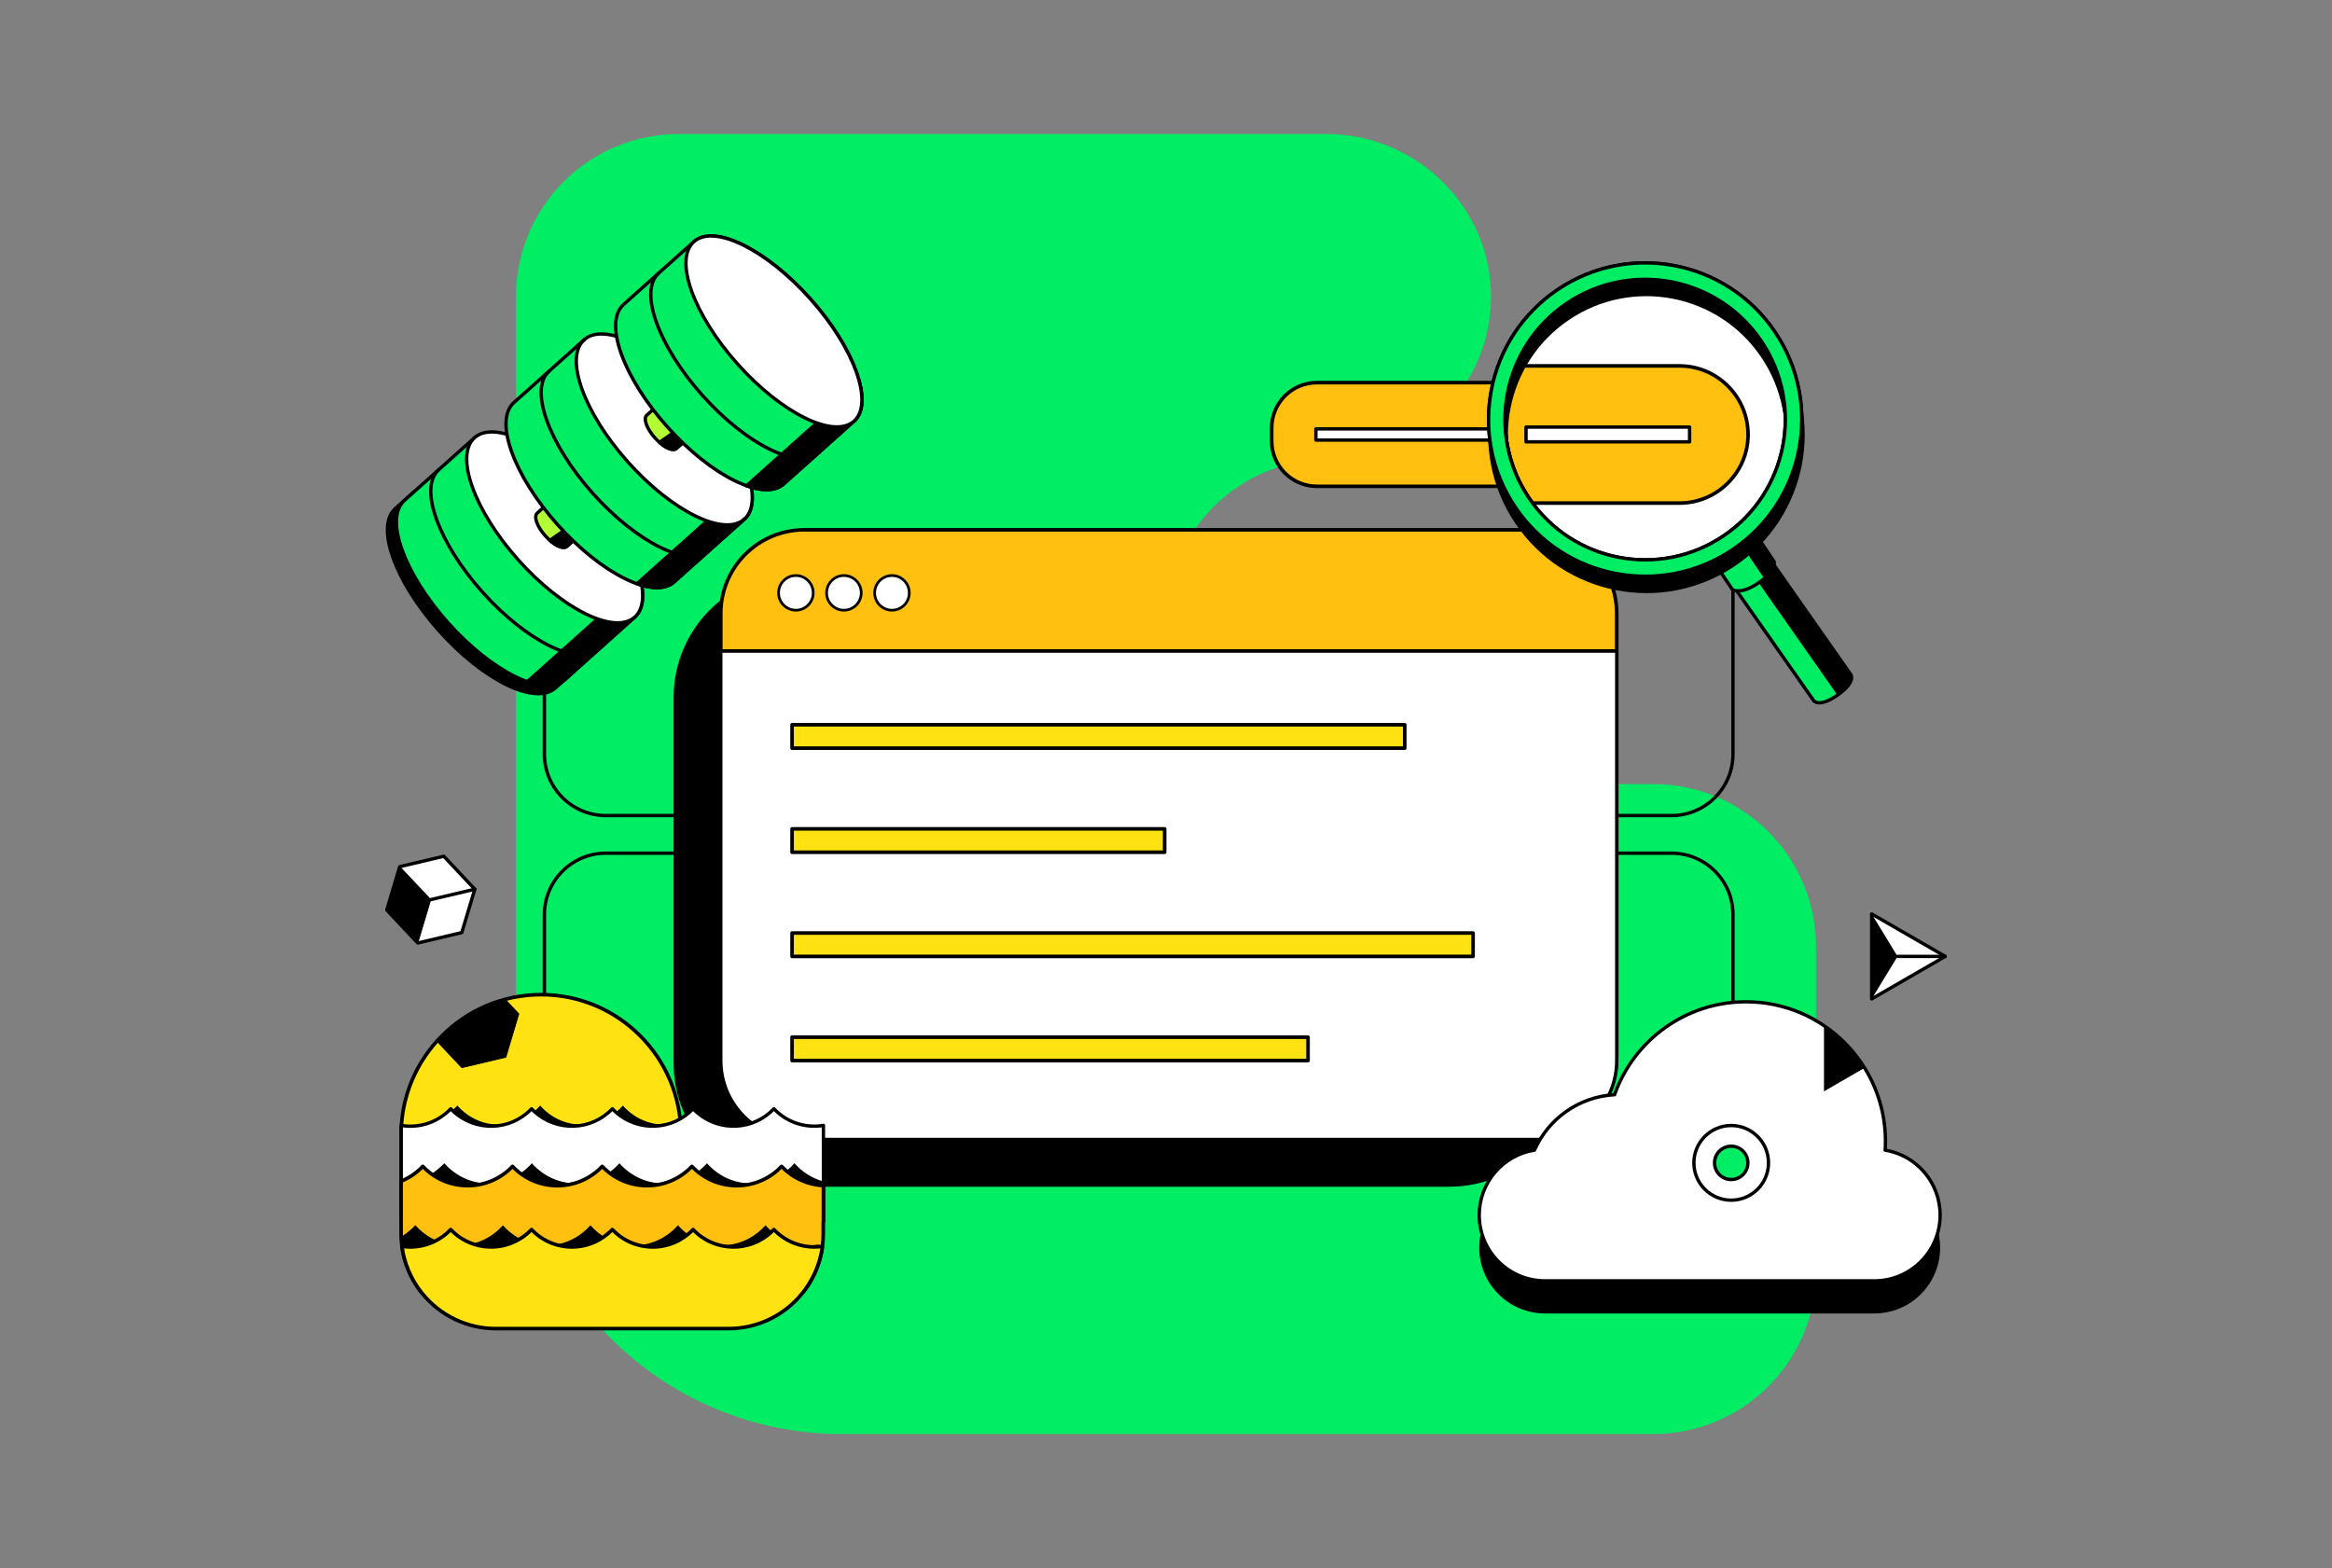 <svg width="696" height="468" viewBox="0 0 696 468" fill="none" xmlns="http://www.w3.org/2000/svg">
<rect x="0" y="0" width="696" height="468" fill="#808080" stroke="none"/>
<path d="M396.51 40H202.479C189.626 40.014 177.303 45.126 168.215 54.212C159.126 63.3 154.014 75.62 154 88.471V331.004C154.012 356.721 164.233 381.381 182.418 399.568C200.602 417.755 225.264 427.981 250.984 428H493.521C506.375 427.988 518.699 422.878 527.788 413.79C536.877 404.703 541.988 392.381 542 379.529V282.498C541.986 269.647 536.874 257.326 527.785 248.239C518.697 239.152 506.374 234.041 493.521 234.027H396.51C383.646 234.027 371.308 228.917 362.211 219.822C353.115 210.727 348.004 198.392 348.004 185.529C348.004 172.667 353.115 160.331 362.211 151.236C371.308 142.141 383.646 137.031 396.51 137.031C409.363 137.017 421.686 131.906 430.774 122.819C439.862 113.732 444.975 101.411 444.989 88.561C445.016 62.117 423.281 40.386 396.51 40Z" fill="#00ED64"/>
<g clip-path="url(#clip0_3298_70816)">
<path d="M227.507 243.417H180.827C170.693 243.417 162.476 235.195 162.476 225.055V152.516" stroke="black" stroke-linecap="round" stroke-linejoin="round"/>
<path d="M227.507 254.645H180.827C170.693 254.645 162.476 262.866 162.476 273.006V376.06" stroke="black" stroke-linecap="round" stroke-linejoin="round"/>
<path d="M452.188 243.417H498.868C509.002 243.417 517.219 235.195 517.219 225.055V152.516" stroke="black" stroke-linecap="round" stroke-linejoin="round"/>
<path d="M452.188 254.645H498.868C509.002 254.645 517.219 262.866 517.219 273.006V341.803" stroke="black" stroke-linecap="round" stroke-linejoin="round"/>
<path d="M432.562 171.727H237.932C217.838 171.727 201.548 188.026 201.548 208.133V317.284C201.548 337.391 217.838 353.691 237.932 353.691H432.562C452.657 353.691 468.946 337.391 468.946 317.284V208.133C468.946 188.026 452.657 171.727 432.562 171.727Z" fill="black" stroke="black" stroke-linecap="round" stroke-linejoin="round"/>
<path d="M457.572 158.135H240.072C226.293 158.135 215.123 169.312 215.123 183.1V315.135C215.123 328.922 226.293 340.099 240.072 340.099H457.572C471.351 340.099 482.521 328.922 482.521 315.135V183.1C482.521 169.312 471.351 158.135 457.572 158.135Z" fill="#FFC010" stroke="black" stroke-width="1.07" stroke-linecap="round" stroke-linejoin="round"/>
<path d="M458.975 340.098H238.677C225.667 340.098 215.123 329.547 215.123 316.53V194.258H482.529V316.538C482.529 329.556 471.985 340.107 458.975 340.107V340.098Z" fill="white" stroke="black" stroke-linecap="round" stroke-linejoin="round"/>
<path d="M215.123 194.258H482.529" stroke="black" stroke-linecap="round" stroke-linejoin="round"/>
<path d="M439.649 278.479H236.4V285.458H439.649V278.479Z" fill="#FFE212" stroke="black" stroke-width="1.07" stroke-linecap="round" stroke-linejoin="round"/>
<path d="M390.392 309.559H236.4V316.538H390.392V309.559Z" fill="#FFE212" stroke="black" stroke-width="1.07" stroke-linecap="round" stroke-linejoin="round"/>
<path d="M347.589 247.391H236.4V254.37H347.589V247.391Z" fill="#FFE212" stroke="black" stroke-width="1.07" stroke-linecap="round" stroke-linejoin="round"/>
<path d="M236.4 223.291L419.253 223.291V216.311L236.4 216.311V223.291Z" fill="#FFE212" stroke="black" stroke-width="1.07" stroke-linecap="round" stroke-linejoin="round"/>
<path d="M237.538 182.123C240.393 182.123 242.708 179.807 242.708 176.95C242.708 174.093 240.393 171.777 237.538 171.777C234.683 171.777 232.369 174.093 232.369 176.95C232.369 179.807 234.683 182.123 237.538 182.123Z" fill="white" stroke="black" stroke-width="0.8" stroke-linecap="round" stroke-linejoin="round"/>
<path d="M251.875 182.123C254.73 182.123 257.044 179.807 257.044 176.95C257.044 174.093 254.73 171.777 251.875 171.777C249.02 171.777 246.705 174.093 246.705 176.95C246.705 179.807 249.02 182.123 251.875 182.123Z" fill="white" stroke="black" stroke-width="0.8" stroke-linecap="round" stroke-linejoin="round"/>
<path d="M266.211 182.123C269.066 182.123 271.38 179.807 271.38 176.95C271.38 174.093 269.066 171.777 266.211 171.777C263.356 171.777 261.041 174.093 261.041 176.95C261.041 179.807 263.356 182.123 266.211 182.123Z" fill="white" stroke="black" stroke-width="0.8" stroke-linecap="round" stroke-linejoin="round"/>
<path d="M161.475 296.867C138.409 296.867 119.716 315.572 119.716 338.652V359.763H203.243V338.661C203.243 315.589 184.567 296.876 161.501 296.867C161.501 296.867 161.484 296.867 161.475 296.867Z" fill="#FFE212" stroke="black" stroke-width="1.07" stroke-linecap="round" stroke-linejoin="round"/>
<path d="M119.716 337.761V366.794H245.712V364.679H245.755V335.894C241.082 336.674 236.306 335.415 232.617 332.443C229.827 334.524 226.437 335.655 222.954 335.655H222.843C218.015 335.62 213.676 333.454 210.603 329.985C209.884 330.799 209.088 331.544 208.224 332.212C205.511 334.336 202.199 335.535 198.758 335.646H198.253C193.383 335.646 189.001 333.471 185.902 329.977C185.269 330.696 184.576 331.355 183.831 331.955C181.263 334.062 178.114 335.329 174.801 335.595C174.391 335.629 173.971 335.646 173.56 335.646C168.699 335.646 164.308 333.471 161.21 329.977C160.662 330.593 160.071 331.167 159.447 331.707C156.511 334.25 152.754 335.655 148.868 335.655C144.006 335.655 139.616 333.479 136.517 329.985C136.012 330.49 135.507 330.961 135.002 331.398C128.891 336.674 123.011 336.605 119.75 336.049V337.779H119.716V337.761Z" fill="black"/>
<path d="M119.75 335.895V364.679H245.755V335.895C241.082 336.674 236.306 335.415 232.617 332.444C232.035 331.973 231.487 331.467 230.974 330.928C224.931 337.325 214.951 337.89 208.224 332.212C207.745 331.81 207.291 331.382 206.863 330.928C200.726 337.428 190.533 337.89 183.831 331.973C183.454 331.639 183.095 331.296 182.753 330.928C176.513 337.539 166.114 337.89 159.438 331.716C159.164 331.467 158.899 331.202 158.642 330.928C152.351 337.591 141.858 337.89 135.199 331.596C135.131 331.527 135.062 331.467 134.994 331.399C134.84 331.245 134.677 331.09 134.532 330.928C130.74 334.944 125.194 336.811 119.75 335.904V335.895Z" fill="white" stroke="black" stroke-linecap="round" stroke-linejoin="round"/>
<path d="M119.716 353.775V368.206C119.716 368.532 119.716 368.848 119.733 369.174C119.93 375.135 122.001 380.89 125.665 385.592C125.801 385.771 125.947 385.951 126.093 386.123H239.336C239.481 385.943 239.618 385.771 239.755 385.592C241.878 382.868 243.478 379.785 244.48 376.488C244.925 375.023 245.259 373.516 245.455 372C245.618 370.75 245.704 369.482 245.704 368.223V364.678H245.746V352.602C245.746 352.602 245.721 352.602 245.704 352.602C242.374 351.669 239.387 349.793 237.11 347.189C236.374 348.02 235.57 348.774 234.697 349.459C231.915 351.66 228.526 352.953 224.982 353.159C224.674 353.176 224.358 353.184 224.05 353.184C218.897 353.184 214.275 350.881 210.989 347.189C210.158 348.123 209.234 348.971 208.233 349.724C205.323 351.925 201.779 353.133 198.133 353.184H197.928C192.775 353.184 188.153 350.881 184.867 347.189C183.942 348.234 182.907 349.159 181.768 349.964C178.867 352.054 175.375 353.176 171.806 353.176H171.378C166.405 353.047 161.929 350.778 158.745 347.189C157.735 348.328 156.579 349.348 155.321 350.204C152.48 352.148 149.116 353.184 145.675 353.184C145.342 353.184 145.008 353.184 144.674 353.159C139.924 352.885 135.67 350.641 132.606 347.198C131.433 348.388 130.158 349.459 128.78 350.401C125.502 352.628 122.378 353.527 119.733 353.775H119.699H119.716Z" fill="black"/>
<path d="M119.716 352.534V368.224C119.716 368.55 119.716 368.866 119.733 369.192C119.93 375.153 122.01 380.891 125.665 385.592H239.764C241.886 382.869 243.487 379.786 244.488 376.489C244.933 375.024 245.267 373.517 245.464 372.001C245.627 370.751 245.712 369.483 245.712 368.224V364.678H245.755V353.862H245.712C240.979 353.613 236.528 351.558 233.268 348.115C226.275 355.515 214.618 355.84 207.231 348.843C206.983 348.603 206.735 348.364 206.504 348.115C199.511 355.515 187.845 355.84 180.45 348.835C180.202 348.603 179.962 348.355 179.731 348.115C172.747 355.515 161.09 355.84 153.695 348.852C153.447 348.612 153.199 348.364 152.959 348.115C145.966 355.515 134.3 355.832 126.906 348.835C126.657 348.603 126.418 348.364 126.187 348.115C124.381 350.025 122.181 351.532 119.75 352.534H119.725H119.716Z" fill="#FFC010" stroke="black" stroke-width="1.07" stroke-linecap="round" stroke-linejoin="round"/>
<path d="M119.733 369.175C119.93 375.136 122.01 380.882 125.665 385.593C125.801 385.773 125.947 385.952 126.092 386.124C131.459 392.718 139.513 396.546 148.02 396.538H217.408C225.915 396.546 233.969 392.718 239.336 386.124C239.481 385.944 239.618 385.773 239.755 385.593C241.878 382.869 243.478 379.786 244.48 376.489V371.436C243.504 371.607 242.511 371.693 241.527 371.693C240.115 371.693 238.702 371.513 237.333 371.162H237.324C234.765 370.503 232.394 369.269 230.383 367.565C230.084 367.317 229.801 367.06 229.519 366.794C229.151 366.443 228.8 366.083 228.466 365.698C228.124 366.083 227.773 366.443 227.405 366.794C224.186 369.92 219.89 371.676 215.405 371.684H214.917C211.468 371.582 208.121 370.443 205.331 368.404C204.646 367.916 204.004 367.377 203.397 366.794C203.029 366.443 202.678 366.083 202.335 365.698C201.993 366.083 201.642 366.443 201.274 366.794C198.39 369.595 194.624 371.316 190.618 371.65C190.173 371.684 189.728 371.702 189.275 371.702C186.091 371.702 182.975 370.811 180.271 369.132C179.192 368.464 178.182 367.685 177.266 366.803C176.898 366.452 176.547 366.092 176.205 365.707C175.871 366.092 175.512 366.452 175.152 366.803C172.61 369.261 169.384 370.896 165.9 371.479C162.245 372.078 158.505 371.47 155.227 369.74C153.738 368.961 152.36 367.968 151.144 366.803C150.776 366.452 150.426 366.092 150.083 365.707C149.749 366.092 149.39 366.452 149.03 366.803C146.797 368.952 144.032 370.468 141.028 371.205C137.416 372.078 133.616 371.744 130.209 370.254C128.292 369.406 126.546 368.233 125.031 366.786C124.663 366.435 124.312 366.075 123.97 365.689C123.585 366.075 123.208 366.443 122.823 366.786C121.856 367.659 120.82 368.464 119.725 369.175H119.733Z" fill="black"/>
<path d="M119.964 371.985C120.623 376.952 122.592 381.645 125.664 385.593C125.801 385.773 125.947 385.953 126.092 386.124C131.459 392.719 139.513 396.547 148.02 396.538H217.408C225.915 396.547 233.969 392.719 239.336 386.124C239.481 385.944 239.618 385.773 239.755 385.593C241.878 382.87 243.478 379.787 244.48 376.489C244.925 375.025 245.258 373.518 245.455 372.002C245.139 372.045 244.805 372.087 244.48 372.113C243.992 372.156 243.512 372.173 243.016 372.173C241.082 372.173 239.156 371.831 237.333 371.163H237.324C234.911 370.272 232.737 368.842 230.965 366.975C230.777 367.172 230.58 367.369 230.374 367.566C223.758 373.903 213.265 373.68 206.932 367.06C206.906 367.035 206.88 367 206.854 366.975C206.375 367.48 205.862 367.959 205.322 368.405C198.595 373.946 188.727 373.321 182.744 366.975C181.991 367.771 181.161 368.482 180.27 369.116C173.535 373.903 164.299 372.987 158.625 366.975C157.615 368.037 156.477 368.97 155.218 369.732C148.534 373.826 139.889 372.678 134.514 366.975C130.774 370.931 125.331 372.798 119.947 371.985H119.964Z" fill="#FFE212" stroke="black" stroke-width="1.07" stroke-linecap="round" stroke-linejoin="round"/>
<path d="M123.61 146.752L117.987 151.779C111.987 157.14 117.824 173.472 131.022 188.263C144.22 203.053 159.789 210.693 165.789 205.323L171.412 200.296L123.61 146.752Z" fill="black" stroke="black" stroke-linecap="round" stroke-linejoin="round"/>
<path d="M141.644 130.627L120.675 149.374C114.675 154.735 120.512 171.067 133.71 185.858C146.908 200.64 162.477 208.288 168.476 202.918L189.454 184.171C195.454 178.809 189.617 162.477 176.419 147.687C163.221 132.905 147.652 125.257 141.653 130.627H141.644Z" fill="#00ED64"/>
<path d="M189.446 184.171L168.468 202.918C162.468 208.279 146.908 200.64 133.701 185.858C120.512 171.076 114.675 154.744 120.675 149.374L141.653 130.627" stroke="black" stroke-linecap="round" stroke-linejoin="round"/>
<path d="M178.73 193.753C172.73 199.114 157.17 191.475 143.963 176.693C130.765 161.911 124.928 145.57 130.928 140.209" stroke="black" stroke-linecap="round" stroke-linejoin="round"/>
<path d="M191.234 173.207L157.375 203.473C162.1 205.135 166.054 205.083 168.468 202.925L189.446 184.178C191.859 182.02 192.356 178.097 191.234 173.207Z" fill="black" stroke="black" stroke-linecap="round" stroke-linejoin="round"/>
<path d="M189.448 184.182C195.448 178.819 189.612 162.484 176.412 147.696C163.212 132.908 147.647 125.267 141.647 130.63C135.647 135.993 141.483 152.328 154.683 167.116C167.883 181.904 183.448 189.545 189.448 184.182Z" fill="white" stroke="black" stroke-linecap="round" stroke-linejoin="round"/>
<path d="M164.205 149.69L160.32 153.158C159.207 154.152 160.285 157.175 162.733 159.907C165.181 162.639 168.057 164.061 169.17 163.067L173.055 159.599C174.168 158.605 173.09 155.582 170.642 152.85C168.194 150.118 165.318 148.696 164.205 149.69Z" fill="#B3FD34" stroke="black" stroke-linecap="round" stroke-linejoin="round"/>
<path d="M172.516 155.453L164.103 161.277C166.174 163.092 168.262 163.889 169.169 163.075L173.055 159.607C173.817 158.93 173.552 157.294 172.525 155.453H172.516Z" fill="black" stroke="black" stroke-linecap="round" stroke-linejoin="round"/>
<path d="M220.318 156.585C226.318 151.224 220.48 134.892 207.283 120.101C194.085 105.319 178.516 97.671 172.516 103.041" stroke="black" stroke-linecap="round" stroke-linejoin="round"/>
<path d="M174.365 101.389L153.387 120.136C147.387 125.497 153.224 141.829 166.422 156.62C179.62 171.401 195.189 179.049 201.189 173.68L222.166 154.932C228.166 149.571 222.329 133.239 209.131 118.449C195.933 103.667 180.365 96.019 174.365 101.389Z" fill="#00ED64"/>
<path d="M223.955 143.961L190.096 174.227C194.821 175.888 198.775 175.837 201.189 173.679L222.167 154.932C224.58 152.774 225.077 148.851 223.955 143.961Z" fill="black" stroke="black" stroke-linecap="round" stroke-linejoin="round"/>
<path d="M222.163 154.942C228.164 149.579 222.327 133.244 209.127 118.456C195.928 103.668 180.363 96.027 174.362 101.39C168.362 106.752 174.198 123.088 187.398 137.876C200.598 152.664 216.163 160.305 222.163 154.942Z" fill="white" stroke="black" stroke-linecap="round" stroke-linejoin="round"/>
<path d="M222.166 154.932L201.189 173.679C195.189 179.041 179.629 171.401 166.422 156.619C153.224 141.838 147.387 125.497 153.387 120.136L174.365 101.389" stroke="black" stroke-linecap="round" stroke-linejoin="round"/>
<path d="M196.918 120.452L193.032 123.92C191.919 124.914 192.998 127.937 195.445 130.669C197.885 133.409 200.769 134.822 201.882 133.829L205.767 130.36C206.88 129.367 205.802 126.344 203.354 123.612C200.906 120.88 198.03 119.458 196.918 120.452Z" fill="#B3FD34" stroke="black" stroke-linecap="round" stroke-linejoin="round"/>
<path d="M205.228 126.215L196.815 132.039C198.886 133.854 200.975 134.651 201.882 133.837L205.768 130.369C206.529 129.692 206.264 128.056 205.237 126.215H205.228Z" fill="black" stroke="black" stroke-linecap="round" stroke-linejoin="round"/>
<path d="M207.077 72.141L186.099 90.888C180.099 96.249 185.936 112.582 199.134 127.372C212.332 142.154 227.901 149.802 233.901 144.432L254.879 125.685C260.878 120.324 255.041 103.992 241.843 89.201C228.645 74.419 213.077 66.78 207.077 72.141Z" fill="#00ED64"/>
<path d="M254.879 125.685C260.879 120.324 255.041 103.992 241.844 89.201C228.646 74.419 213.077 66.78 207.077 72.141" stroke="black" stroke-linecap="round" stroke-linejoin="round"/>
<path d="M254.879 125.684L233.901 144.431C227.901 149.793 212.341 142.153 199.134 127.371C185.936 112.59 180.099 96.249 186.099 90.888L207.077 72.141" stroke="black" stroke-linecap="round" stroke-linejoin="round"/>
<path d="M244.394 135.063C238.394 140.424 222.834 132.785 209.628 118.003C196.43 103.221 190.593 86.881 196.592 81.519" stroke="black" stroke-linecap="round" stroke-linejoin="round"/>
<path d="M211.673 164.309C205.673 169.67 190.113 162.031 176.907 147.249C163.709 132.467 157.872 116.127 163.871 110.766" stroke="black" stroke-linecap="round" stroke-linejoin="round"/>
<path d="M256.668 114.723L222.808 144.989C227.533 146.65 231.487 146.599 233.901 144.441L254.879 125.693C257.292 123.535 257.789 119.613 256.668 114.723Z" fill="black" stroke="black" stroke-linecap="round" stroke-linejoin="round"/>
<path d="M254.888 125.698C260.888 120.335 255.052 104 241.852 89.212C228.652 74.424 213.087 66.783 207.087 72.146C201.086 77.508 206.923 93.844 220.122 108.632C233.322 123.42 248.887 131.06 254.888 125.698Z" fill="white" stroke="black" stroke-linecap="round" stroke-linejoin="round"/>
<path d="M488.461 114.199H393.054C385.59 114.199 379.54 120.254 379.54 127.722V131.627C379.54 139.096 385.59 145.15 393.054 145.15H488.461C495.924 145.15 501.975 139.096 501.975 131.627V127.722C501.975 120.254 495.924 114.199 488.461 114.199Z" fill="#FFC010" stroke="black" stroke-width="1.07" stroke-linecap="round" stroke-linejoin="round"/>
<path d="M445.923 128.004H392.738V131.344H445.923V128.004Z" fill="white" stroke="black" stroke-linecap="round" stroke-linejoin="round"/>
<path d="M456.322 148.637C469.246 167.804 495.248 172.865 514.403 159.933C533.558 147.001 538.616 120.983 525.692 101.816C512.768 82.649 486.766 77.588 467.611 90.52C448.456 103.452 443.398 129.47 456.322 148.637Z" fill="white"/>
<path d="M521.721 129.676C521.721 118.414 512.511 109.207 501.265 109.207H452.35C447.172 121.745 448.174 136.553 456.322 148.645C456.664 149.159 457.024 149.656 457.392 150.153H501.273C512.528 150.153 521.729 140.938 521.729 129.684L521.721 129.676Z" fill="#FFC010" stroke="black" stroke-width="1.07" stroke-linecap="round" stroke-linejoin="round"/>
<path d="M541.312 209.134C541.312 209.134 542.853 211.344 548.407 207.473C553.962 203.602 552.422 201.392 552.422 201.392L527.712 166.142C527.712 166.142 525.666 164.48 520.711 167.932C515.755 171.383 516.602 173.875 516.602 173.875L541.312 209.126V209.134Z" fill="#00ED64" stroke="black" stroke-linecap="round" stroke-linejoin="round"/>
<path d="M552.422 201.4L527.712 166.15C527.712 166.15 525.666 164.488 520.711 167.94C516.234 171.057 516.491 173.395 516.585 173.815C521.515 170.389 523.561 172.042 523.561 172.042L548.27 207.292C548.27 207.292 548.322 207.361 548.365 207.498L548.407 207.472C553.962 203.601 552.422 201.392 552.422 201.392V201.4Z" fill="black"/>
<path d="M517.082 176.007C517.082 176.007 519.427 177.626 524.776 174.012C530.125 170.398 529.509 167.623 529.509 167.623L522.885 157.791C522.885 157.791 521.489 159.504 517.03 162.518C512.571 165.533 510.457 166.184 510.457 166.184L517.082 176.016V176.007Z" fill="#00ED64" stroke="black" stroke-linecap="round" stroke-linejoin="round"/>
<path d="M465.257 90.999C486.655 76.56 515.704 82.204 530.134 103.614C544.565 125.025 538.924 154.092 517.527 168.531C496.129 182.971 467.08 177.327 452.65 155.916C438.22 134.506 443.86 105.439 465.257 90.999ZM456.707 153.176C469.631 172.342 495.633 177.404 514.788 164.472C533.943 151.54 539.001 125.522 526.077 106.355C513.153 87.188 487.151 82.127 467.996 95.059C448.841 107.991 443.783 134.009 456.707 153.176Z" fill="black" stroke="black" stroke-linecap="round" stroke-linejoin="round"/>
<path d="M464.872 86.46C486.27 72.021 515.319 77.665 529.749 99.075C544.179 120.486 538.539 149.553 517.142 163.992C495.744 178.432 466.695 172.788 452.265 151.377C437.834 129.967 443.475 100.9 464.872 86.46ZM456.322 148.637C469.246 167.803 495.248 172.865 514.403 159.933C533.558 147.001 538.616 120.983 525.692 101.816C512.768 82.649 486.766 77.588 467.611 90.52C448.456 103.452 443.398 129.47 456.322 148.637Z" fill="#00ED64" stroke="black" stroke-linecap="round" stroke-linejoin="round"/>
<path d="M464.872 86.46C486.27 72.021 515.319 77.665 529.749 99.075C544.179 120.486 538.539 149.553 517.142 163.992C495.744 178.432 466.695 172.788 452.265 151.377C437.834 129.967 443.475 100.9 464.872 86.46ZM456.322 148.637C469.246 167.803 495.248 172.865 514.403 159.933C533.558 147.001 538.616 120.983 525.692 101.816C512.768 82.649 486.766 77.588 467.611 90.52C448.456 103.452 443.398 129.47 456.322 148.637Z" fill="#00ED64" stroke="black" stroke-linecap="round" stroke-linejoin="round"/>
<path d="M519.624 162.442L526.591 172.745C526.591 172.745 529.954 169.893 529.561 167.564L523.732 158.939L519.624 162.434V162.442Z" fill="black"/>
<path d="M504.269 127.467H455.449V131.877H504.269V127.467Z" fill="white" stroke="black" stroke-linecap="round" stroke-linejoin="round"/>
<path d="M562.632 353.006C562.684 352.132 562.727 351.259 562.727 350.376C562.727 327.373 544.094 308.729 521.105 308.729C503.002 308.729 487.596 320.299 481.879 336.46C471.18 337.042 462.099 343.671 457.982 352.989C448.636 354.487 441.489 362.598 441.489 372.378C441.489 383.229 450.279 392.016 461.115 392.016H559.414C570.258 392.016 579.04 383.22 579.04 372.378C579.04 362.623 571.936 354.539 562.624 353.006H562.632Z" fill="black"/>
<path d="M562.632 343.277C562.684 342.404 562.727 341.53 562.727 340.648C562.727 317.644 544.094 299 521.105 299C503.002 299 487.596 310.57 481.879 326.731C471.18 327.313 462.099 333.942 457.982 343.26C448.636 344.759 441.489 352.869 441.489 362.649C441.489 373.5 450.279 382.287 461.115 382.287H559.414C570.258 382.287 579.04 373.492 579.04 362.649C579.04 352.895 571.936 344.81 562.624 343.277H562.632Z" fill="white" stroke="black" stroke-linecap="round" stroke-linejoin="round"/>
<path d="M516.688 358.212C522.838 358.212 527.823 353.223 527.823 347.07C527.823 340.916 522.838 335.928 516.688 335.928C510.538 335.928 505.553 340.916 505.553 347.07C505.553 353.223 510.538 358.212 516.688 358.212Z" fill="white" stroke="black" stroke-linecap="round" stroke-linejoin="round"/>
<path d="M516.688 352.045C519.434 352.045 521.661 349.818 521.661 347.07C521.661 344.322 519.434 342.094 516.688 342.094C513.942 342.094 511.715 344.322 511.715 347.07C511.715 349.818 513.942 352.045 516.688 352.045Z" fill="#00ED64" stroke="black" stroke-linecap="round" stroke-linejoin="round"/>
<path d="M580.572 285.451L569.591 291.797L558.61 298.143V285.451V272.768L569.591 279.114L580.572 285.451Z" fill="white" stroke="black" stroke-linecap="round" stroke-linejoin="round"/>
<path d="M566.339 285.451L558.61 272.768V298.143L566.339 285.451Z" fill="black"/>
<path d="M566.339 285.451H580.572" stroke="black" stroke-linecap="round" stroke-linejoin="round"/>
<path d="M141.712 265.401L132.452 255.561L119.305 258.669L115.428 271.61L124.689 281.45L137.827 278.341L141.712 265.401Z" fill="white" stroke="black" stroke-linecap="round" stroke-linejoin="round"/>
<path d="M115.428 271.61L124.689 281.451L128.566 268.502L119.305 258.67L115.428 271.61Z" fill="black" stroke="black" stroke-width="0.25" stroke-linecap="round" stroke-linejoin="round"/>
<path d="M141.712 265.4L128.566 268.501" stroke="black" stroke-linecap="round" stroke-linejoin="round"/>
<path d="M130.397 310.759L137.835 318.655L150.973 315.546L154.85 302.606L150.759 298.264C142.782 300.379 135.738 304.79 130.389 310.759H130.397Z" fill="black" stroke="black" stroke-width="0.25" stroke-linecap="round" stroke-linejoin="round"/>
<path d="M544.376 306.116V325.728L555.357 319.382L556.496 318.723C553.389 313.712 549.255 309.405 544.376 306.107V306.116Z" fill="black"/>
</g>
<defs>
<clipPath id="clip0_3298_70816">
<rect width="466" height="327" fill="white" transform="translate(115 70)"/>
</clipPath>
</defs>
</svg>
